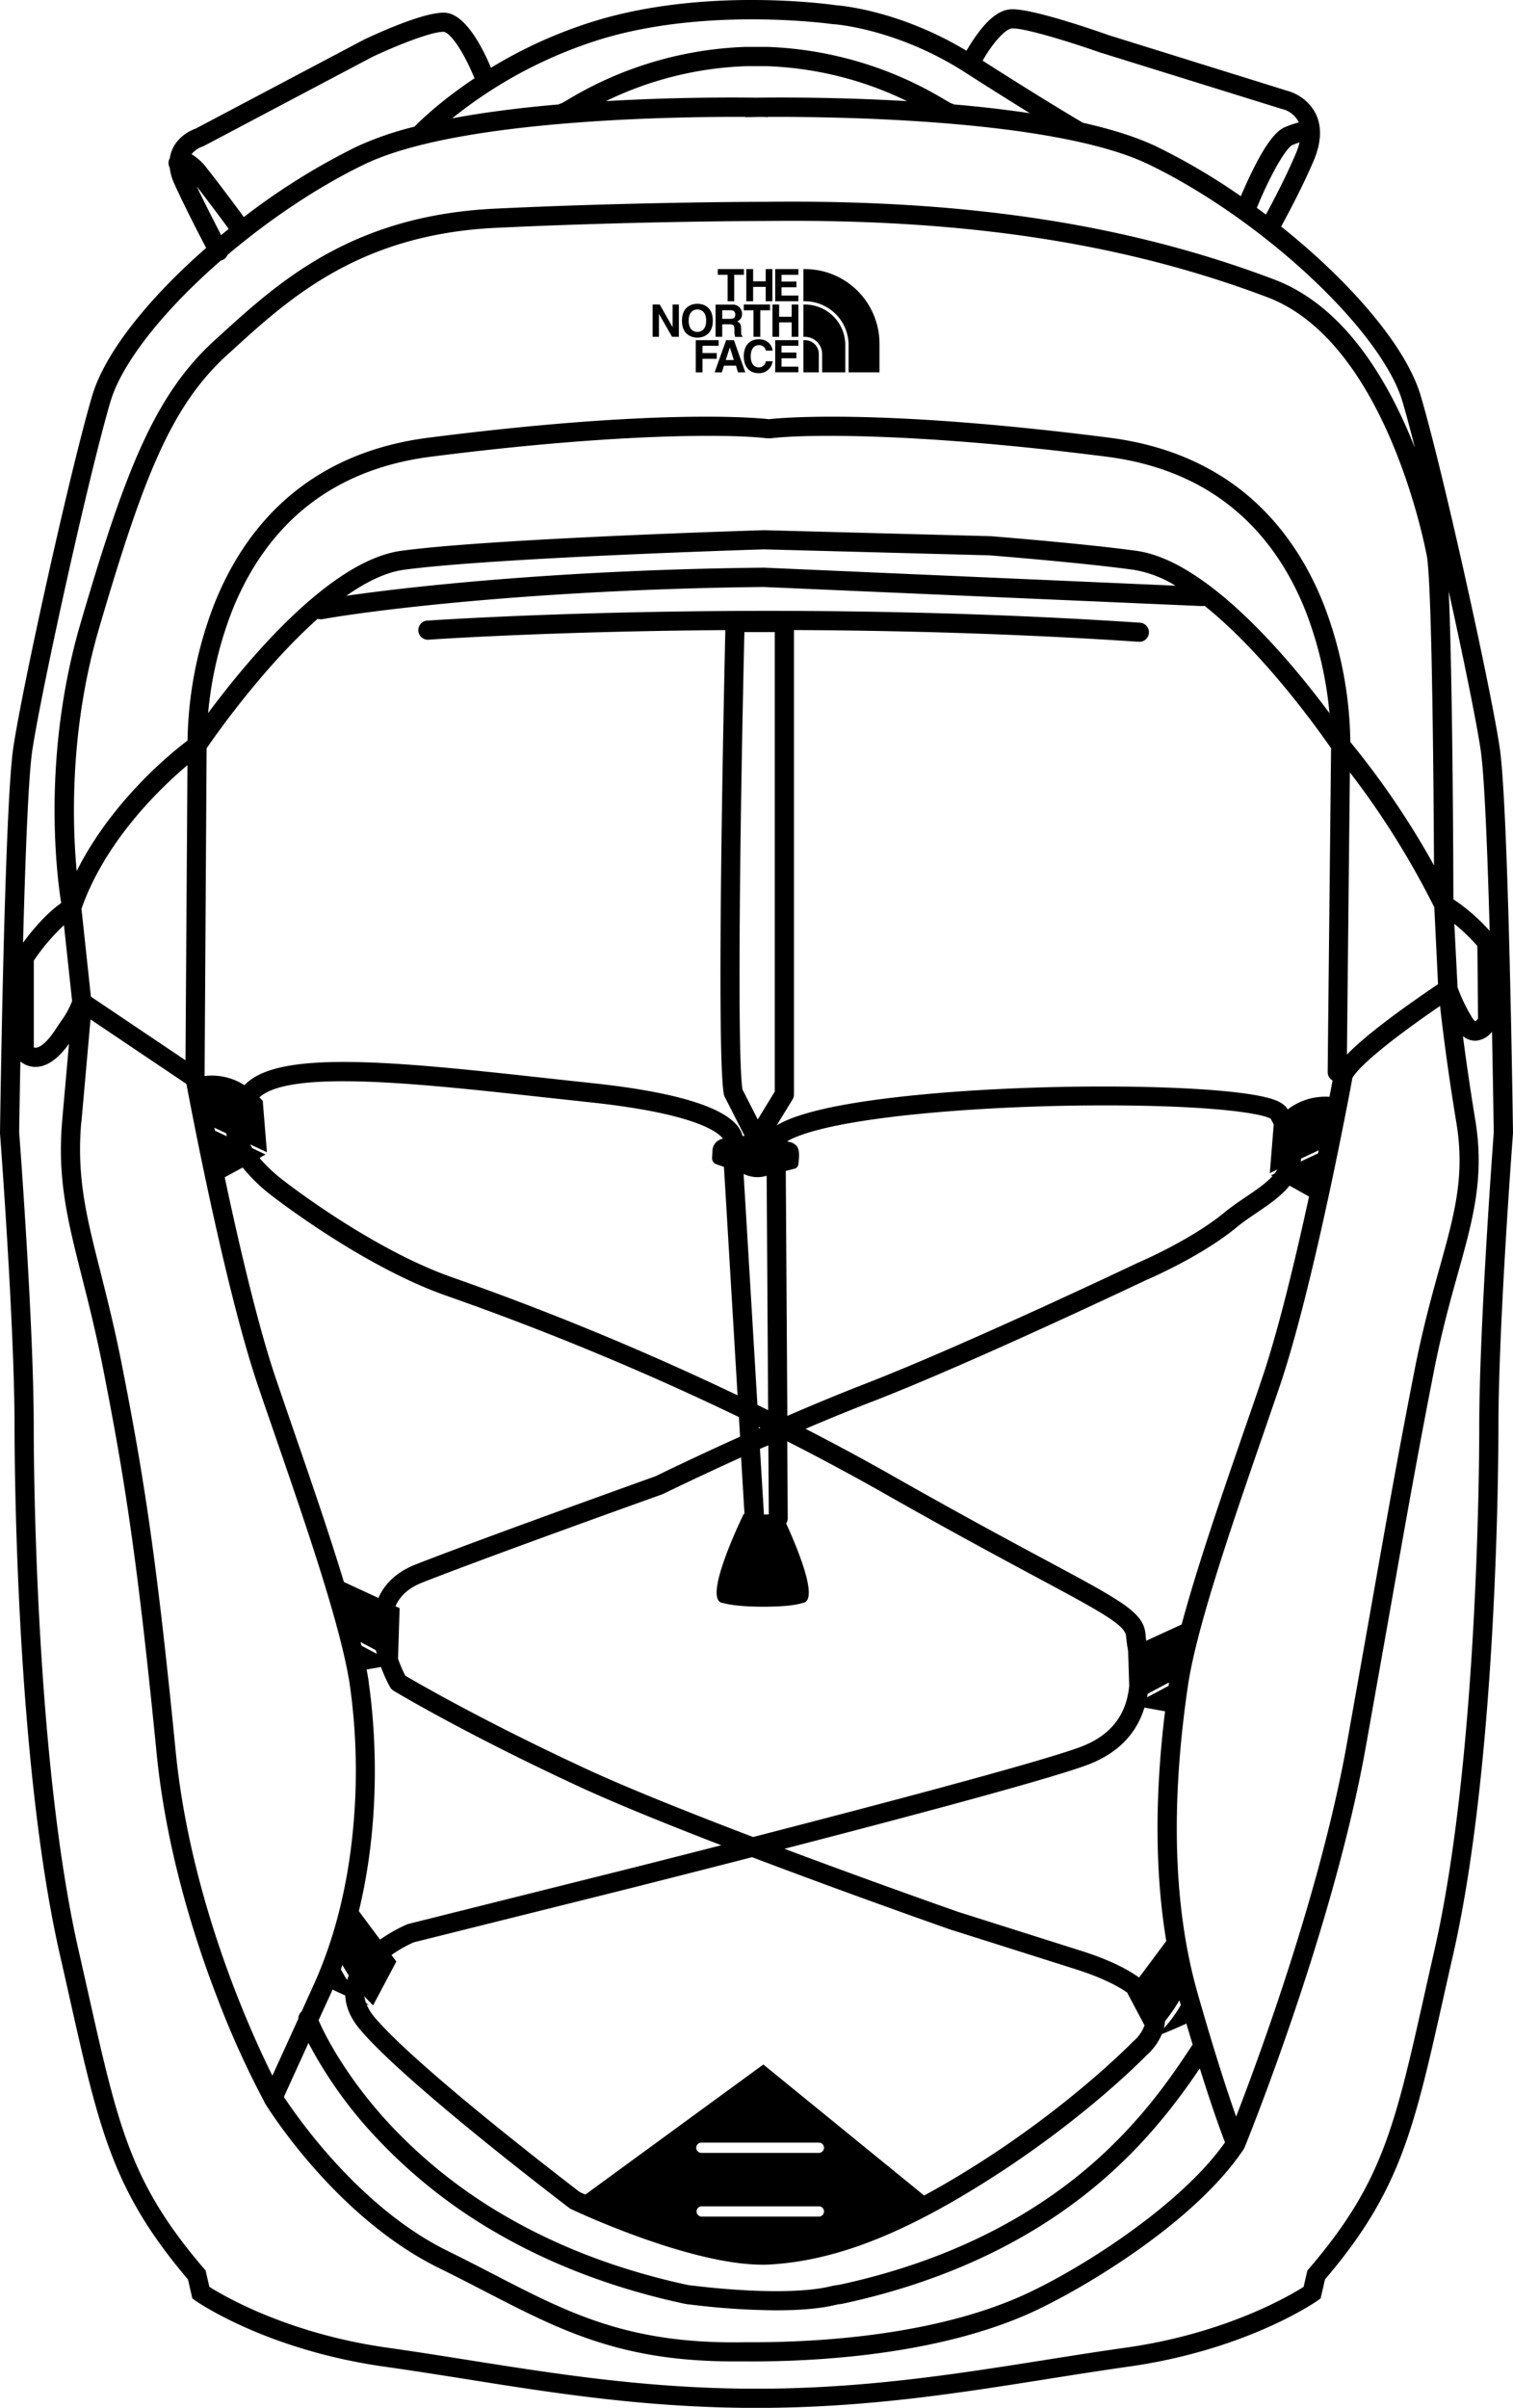 <svg xmlns="http://www.w3.org/2000/svg" viewBox="0 0 555.46 883.58"><g id="Livello_2" data-name="Livello 2"><g id="Livello_1-2" data-name="Livello 1"><path d="M555.46,415.61c-.07-4.85-1.65-119.12-4.85-141-3.17-21.64-20.73-101.26-29-129.27-4-13.71-16.72-31-35.71-48.8-4.94-4.62-10.17-9.11-15.56-13.41,2.5-4.57,7.91-14.71,11.88-24,2.88-6.75,3.15-12.6.82-17.4a16.67,16.67,0,0,0-9.83-8.22L407,12.89c-4.88-1.73-28.69-10-36.05-9.47-4.08.29-8.27,3.55-12.81,10-1.31,1.87-2.45,3.71-3.33,5.2C330.51,4,309.13,2.08,306.93,1.92c-3.33-.48-47.82-6.53-88.13,5.66a168.78,168.78,0,0,0-38.55,17.29c-2.72-6.53-9.12-19.65-16.74-20.19s-26.26,8.14-29.92,9.88l-.13.07L71.86,47.18c-1.46.51-6.32,2.56-8.56,7.55a12.34,12.34,0,0,0-.95,3.3,3.53,3.53,0,0,0-.05,3.46,19.37,19.37,0,0,0,1.72,6c4,8.79,9.16,18.72,11.66,23.49-2.09,1.83-4.15,3.68-6.16,5.56-19,17.76-31.68,35.09-35.71,48.8C25.57,173.34,8,253,4.85,274.6,1.65,296.49.07,410.76,0,415.61v.32c.06.7,5.34,70.3,5.34,107.68,0,12.35.46,122.72,16.65,193.7,1.26,5.52,2.43,10.72,3.53,15.64C36.47,781.7,41.5,804.12,69,836.44l1.62,7,1.11.78c1.05.74,26.33,18.15,69.4,24.23,10.24,1.45,20.45,3.06,30.33,4.63,31.36,5,63.78,10.11,101.9,10.49h8.75c38.08-.38,70.51-5.52,101.87-10.49,9.88-1.57,20.09-3.18,30.32-4.63,43.08-6.08,68.35-23.49,69.41-24.23l1.11-.78,1.62-7C514,804.12,519,781.7,529.93,733c1.1-4.92,2.27-10.12,3.53-15.64,16.18-71,16.65-181.35,16.65-193.7,0-37.38,5.28-107,5.34-107.68v-.32Zm-8.56-74A69.08,69.08,0,0,0,533.57,330c0-12.85-.3-81.56-1.7-113,5.48,24.76,10.27,48.28,11.77,58.57C545,285.05,546.11,313.06,546.9,341.58ZM494.49,387l1.08-103.59a305.42,305.42,0,0,1,31,49.54l1.37,28.2C511.76,372.08,500.5,380.77,494.49,387ZM417.22,202.13c-19.42-2.68-53.23-5.35-53.57-5.38h-.18l-82.89-2.19h-.2c-4.08.13-100.12,3.08-133.11,7.57C120.83,205.73,90,243.34,76.4,261.68a138.6,138.6,0,0,1,8.81-37.54c5.77-14.48,13.93-26.46,24.23-35.6,12.86-11.4,29.2-18.43,48.56-20.92,69.28-8.88,111.12-8.32,123.56-6.78h0a4,4,0,0,0,.69,0,3.89,3.89,0,0,0,.68,0c12.44-1.54,54.28-2.1,123.56,6.78,19.36,2.49,35.7,9.52,48.55,20.92,10.31,9.14,18.47,21.12,24.24,35.6a138.21,138.21,0,0,1,8.8,37.55C474.49,243.36,443.66,205.77,417.22,202.13Zm14.33,12.79-151-6.61h-.19c-70.19.69-125.94,6.37-153.22,10.32,7.15-5,14.34-8.61,21.06-9.53,32.17-4.39,128.62-7.4,132.27-7.51l82.7,2.19c2,.15,34.34,2.74,53.07,5.32A42.6,42.6,0,0,1,431.55,214.92ZM116.61,227.08a3.45,3.45,0,0,0,1,.15,3.31,3.31,0,0,0,.62,0c21.08-3.75,82.09-11,162.15-11.83l160.81,7a3.27,3.27,0,0,0,1-.11c22.12,17.59,42.73,46.85,46.48,52.29l-1.25,118.81a3.51,3.51,0,0,0,1.8,3.1c-.24,1.26-.62,3.3-1.14,6a22.56,22.56,0,0,0-15.33,4.63c-1.57-2.86-5.92-3.94-8-4.45-15.22-3.77-57.63-5.05-98.63-3-21.59,1.09-40.53,3-54.78,5.47-14.47,2.54-22.05,5.32-26.21,7.83l5.85-9.54a3.59,3.59,0,0,0,.51-1.84V231.2c38,.16,81.49,1.29,126.79,4.32h.24a3.52,3.52,0,0,0,.23-7c-139.08-9.3-261-.84-262.18-.76a3.52,3.52,0,0,0,.5,7c.72-.06,44.49-3.09,109.22-3.54-.51,22.06-3.4,154.75-.55,170.29a3.31,3.31,0,0,0,.33,1l7.28,14.29-.73.09a8.56,8.56,0,0,0-1.1-2.63c-4.83-7.83-23-13.48-54-16.79q-8.44-.9-16.78-1.82c-25.25-2.77-49.09-5.39-68.35-5.88-22.72-.58-35.71,1.86-42.1,7.89l-.56.55a22,22,0,0,0-14.62-3.35l.74-120.25C79.21,269.67,96.72,244.78,116.61,227.08ZM467.13,431.62c-2.37,2.6-5.75,4.9-9.61,7.51-2.68,1.82-5.46,3.7-8.08,5.86-12.26,10.1-31.37,18.25-31.56,18.33l-.14.06c-.63.3-63.66,30.28-100.07,44.39-9.56,3.71-19.35,7.79-28.62,11.79l-.57-89.88,3.22-.82a1.88,1.88,0,0,0,1.41-1.64c.37-3.65.82-6.79-2.64-8l-1.5-.41c3.19-1.88,10.27-4.61,25.94-7.18,22.47-3.7,57-6,90.61-6h1.75c38,.09,55.94,2.91,59.26,4.92.05.11.11.22.17.33.32.6.62,1.18.91,1.75-1.43,17.83-1.43,17.85-1.43,17.85l2.76-1.3a14.37,14.37,0,0,1-1.09,1.54l-1.21.57Zm-209.64,378h43a1.89,1.89,0,1,1,0,3.77h-43a1.89,1.89,0,0,1,0-3.77Zm-1.88-21.49a1.89,1.89,0,0,1,1.88-1.89h43a1.89,1.89,0,1,1,0,3.77h-43A1.88,1.88,0,0,1,255.61,788.09Zm83.68,17.54-59.05-48.09L214.9,805.31l-2-.89c-4.57-3.49-59.76-45.72-75.32-64.11a18.21,18.21,0,0,1-3-4.78l.88.35c-.39-.33-.77-.66-1.13-1a10.67,10.67,0,0,1-.54-2.34c1.88,2.13,3.18,3.34,3.18,3.34l8.54-16.09-1.79-2.4a49.43,49.43,0,0,1,8.15-4.64L227,694c2.19-.55,22.75-5.72,49.1-12.5,37.16,14.09,72.74,26.54,73.32,26.74l.1,0,45.25,14.33c8.32,2.64,14.79,5.6,19.18,8.71l-.06.08,6.3,11.86a14,14,0,0,1-3.93,5.68,2.35,2.35,0,0,0-.33.3c-.21.22-21.27,21.86-54.43,43.23C353.7,797.47,346.32,801.86,339.29,805.63Zm78.89-80q-7.6-5.48-21.24-9.8l-45.21-14.31c-1.44-.51-30.84-10.8-63.75-23.14,42.84-11.08,95.1-24.95,110.6-30.55,11.28-4.07,18.53-11.23,21.57-21.26l7.57,1.36c-3.83,31.27-3.67,59.5.45,84.3Zm-4-119.18.38,12.15c-.85,8.76-5,17.76-18.41,22.61-16.24,5.87-75.46,21.46-119.66,32.85-22.84-8.69-46-17.91-61.69-25.19-37.36-17.34-61.34-31.28-66-34a52.84,52.84,0,0,1-2.68-6.23l.59-18.58-1.51-.69c1.69-3.89,4.89-6.74,9.79-8.67,24.55-9.67,87.5-32.17,88.13-32.39l.37-.16c.22-.1,12-5.88,28.58-13.4l1.25,20.76h-.28s-15.84,32.18-7.54,32.68c0,0,3.81,1.36,14.86,1.36s14.16-1.36,14.16-1.36c6.6-.4-2.08-20.85-5.9-29.19a3.44,3.44,0,0,0,.58-2l-.18-28.14c11.59,5.9,23.52,12.28,35.65,19.15,24.64,14,42.9,23.77,56.23,30.93,22.75,12.2,32.16,17.26,32.5,21.36.09,1.06.25,2.26.43,3.65C414,604.78,414.12,605.61,414.22,606.47ZM92.66,421.35q-.43-.71-.81-1.41L98,422.82,96.46,404c-.41-.46-.82-.89-1.23-1.31,11.26-10.29,58.77-5.08,104.73,0l16.8,1.82c39.26,4.19,47.13,11.2,48.63,13.35a4.57,4.57,0,0,0-3.81,4.23l-.17,2.77a2.35,2.35,0,0,0,1.53,2.34l2.84,1,5,83.82a1051.56,1051.56,0,0,0-105.27-43.47c-27-9.58-55.46-30.77-60.88-34.93a58.32,58.32,0,0,1-9.37-8.7l2.24-1.26ZM273,430.82l.61.22a11.31,11.31,0,0,0,7.28.57l.57-.14.54,86-3.93-1.93Zm.3-198.88h11.14V400.56l-6.25,10.22-5.62-11C270.4,385.41,272,286.05,273.29,231.94Zm5.87,292-.59.26,0-.56Zm2.91,6.41.16,25.37-1.77.06L279,531.66Zm-199-114.47c.06.36.12.72.19,1.08l-4.36-2.06c-.07-.36-.14-.72-.22-1.08Zm6,12.55a63,63,0,0,0,11.33,10.81c5.57,4.26,34.8,26,62.8,36A1044,1044,0,0,1,271.27,520l.43,7.19c-16.86,7.61-29.4,13.71-31,14.51-3.82,1.37-64.17,23-88.16,32.41-6.6,2.6-11.17,6.73-13.62,12.27-4.22-1.95-9.22-4.26-12.67-5.87-5.36-17.67-12.16-37.39-18.5-55.76-2.24-6.5-4.35-12.64-6.39-18.64-6.76-19.86-13.78-50.15-18.86-74.1ZM138,605.55c.11.45.22.9.34,1.34l-5.64-3c-.11-.44-.22-.9-.33-1.35Zm-2.56,12.09c-.23-1.59-.52-3.27-.85-5l5.27-.94a53.24,53.24,0,0,0,3.38,7.46,3.59,3.59,0,0,0,1.23,1.25c.25.15,25.53,15.41,67.46,34.88,13.69,6.36,33,14.17,52.87,21.83-22.56,5.78-38.94,9.9-39.42,10L149.91,706a3,3,0,0,0-.5.17,57.27,57.27,0,0,0-9.88,5.58l-7.79-10.45C140.81,663.93,137.1,629.25,135.39,617.64Zm-9.71,103.48c.75,1.33,1.53,2.59,2.31,3.78a16.72,16.72,0,0,0-.59,1.68c-.91-1.4-1.67-2.72-2.3-3.9C125.3,722.16,125.49,721.64,125.68,721.12Zm-4.14,10.1c.17-.38.33-.76.49-1.14,1.23.6,2.78,1.33,4.67,2.16.2,4.27,2,8.5,5.54,12.62,16.65,19.68,74.29,63.53,76.73,65.39a3.55,3.55,0,0,0,.62.38c1.83.86,43.45,20.41,70.34,20.41,1,0,2.05,0,3-.09,24.28-1.49,49.69-11.54,82.38-32.61,32.87-21.19,53.54-42.06,55.55-44.12a21.73,21.73,0,0,0,5.64-7.79c3.72-1.5,6.72-2.82,9-3.87.8,2.7,1.56,5.28,2.3,7.7l-.24.36c-7,10.61-18.75,28.37-38.88,45.34C374.4,816.42,343.9,830.72,308,838.44c-.21,0-.51.08-.82.12l-1.05.13-.32.07c-17.05,4.48-51.23,0-51.57-.08l-.25,0a9.75,9.75,0,0,1-1.52-.21c-24.68-5.31-47.19-13.81-66.91-25.27a184.17,184.17,0,0,1-41.71-32.87c-15-15.9-23.71-31.52-26.89-39Zm305.68,13.14a14.77,14.77,0,0,0,.41-2.62A69.56,69.56,0,0,0,433,734l.5,1.76A47.27,47.27,0,0,1,427.22,744.36Zm1.87-126.72c0,.33-.08.66-.13,1l-7.89,4.19c.08-.43.15-.85.22-1.28l7.85-4.18C429.12,617.46,429.11,617.55,429.09,617.64Zm4.73-21.56-13.06,6c-.11-.9-.21-1.7-.26-2.36-.66-7.92-8.19-12-36.19-27-13.3-7.13-31.52-16.91-56.08-30.84-11-6.26-21.93-12.11-32.53-17.57,8-3.43,16.36-6.86,24.52-10,36.12-14,98.07-43.43,100.48-44.57,1.54-.66,20.42-8.81,33.22-19.35,2.37-1.95,5-3.73,7.55-5.46,4.26-2.89,8.74-5.93,11.91-9.85l7.15,4c-4.92,22.61-11.24,49.1-17.35,67-2,6-4.16,12.14-6.4,18.64C448.51,548.78,439.45,575.07,433.82,596.08Zm50.07-172.87-6.42,3c.06-.35.1-.71.14-1.07l6.51-3.05C484,422.48,484,422.84,483.89,423.21Zm11.8-151a145,145,0,0,0-9.78-50.45c-6.17-15.57-15-28.49-26.09-38.4-13.95-12.4-31.6-20.05-52.44-22.72-85.41-10.95-121.93-7.18-125.14-6.81-3.2-.37-39.72-4.14-125.13,6.81-20.85,2.67-38.49,10.32-52.44,22.72-11.14,9.91-19.92,22.83-26.09,38.4a144.74,144.74,0,0,0-9.78,50C62.85,276.24,41,294,28.15,319.65c-1.64-17.86-2.59-52.29,8.26-89.23C52.66,175.06,62.81,148.87,83.66,130l1.92-1.74C106.28,109.4,132.05,86,182,83.61c52.1-2.49,98.92-2.51,99.43-2.52,72.5-.84,130.88,8,183.75,27.94,42.3,15.92,57.08,86.87,58.63,94.91,1.72,9,2.45,71.79,2.65,113.62A304,304,0,0,0,495.69,272.21Zm-426.92,8.6L68.1,389.08,33.37,365.72l-3.46-32.25C38.68,308.48,58.91,289.13,68.77,280.81Zm-38.94,131,3.35-37.73,35.21,23.68c2,10.6,14.49,76.07,26.25,110.66,2,6,4.17,12.16,6.41,18.66,11.37,33,24.26,70.35,27.38,91.58a225,225,0,0,1,1.39,49.64c-1.82,22.31-6.76,42.5-14.69,60l-4.44,9.81a3.53,3.53,0,0,0-1.22,2.69L100,761.68c-8.36-16.8-30.14-64.84-35.5-119-7-71.16-11.75-101.12-19.66-141.36-2.7-13.79-5.53-24.93-8-34.75C31.76,446.53,28.09,432,29.83,411.81Zm83.36,337.86a158.1,158.1,0,0,0,25.29,35.17,191,191,0,0,0,43.33,34.28c20.42,11.9,43.7,20.72,69.2,26.2a16.41,16.41,0,0,0,2.42.35,266.6,266.6,0,0,0,31.49,2.11c8.06,0,16.21-.54,22.52-2.16l.53-.07a12.82,12.82,0,0,0,1.54-.23c37-8,68.54-22.76,93.71-44C421.5,785.93,433,770,440.48,759c4.81,15.39,7.92,23.74,9.26,27.14-16.49,23.51-54.69,47.7-75.86,56.88-33.93,14.7-77.31,16.64-100.15,16.47h-.09c-42.6.83-64.65-10.56-92.55-25-5.33-2.75-10.85-5.6-16.78-8.52-32.1-15.76-55.14-49-60.08-56.5Zm340.6,27.09c-2.86-8.06-7.63-22.42-14.12-45.16-8.86-31-10.07-69-3.61-112.94,3.12-21.23,16-58.6,27.38-91.58,2.24-6.5,4.36-12.65,6.41-18.66C482.6,470.9,496.24,397,496.37,396.3a3.26,3.26,0,0,0,.06-.62c.67-1.37,5-7.85,32.25-26.54.87,7.91,2.75,23.27,6,42.94,3.22,19.47-.73,33.63-6.2,53.23-2.83,10.16-6,21.67-8.87,36-6,30.49-9.89,52.54-16.35,89.08-2.49,14.07-5.32,30-8.77,49.36C484.87,693.61,462.31,754.75,453.79,776.76Zm81.26-414.59L533.92,339a68.24,68.24,0,0,1,8.47,8.17l.23,26.62a5,5,0,0,1-1,1,4.58,4.58,0,0,1-1.08-1.24A61.56,61.56,0,0,1,535.05,362.17ZM464.75,78.75c-1.11-.84-2.22-1.66-3.34-2.48,4.7-11.54,10.67-22.1,13.14-23.08,1.05-.42,1.87-.72,2.51-.93,0,.06,0,.12,0,.18a24.5,24.5,0,0,1-1.32,3.89C472.24,64.66,467.37,73.9,464.75,78.75ZM371.42,10.44c4.59-.33,22.84,5.41,33.27,9.11l.13,0,66.37,20.62.13,0a9.45,9.45,0,0,1,5.43,4.53c0,.07.05.15.08.22a35.33,35.33,0,0,0-4.9,1.65c-2.41,1-6,3.67-12.12,16.1-1.75,3.53-3.25,6.93-4.27,9.34a230.68,230.68,0,0,0-30.87-18.18c-7.41-3.57-16.71-6.44-27-8.75l-.06,0c-.14-.08-13.09-7.63-36.86-22.81C364.71,15.29,369.26,10.6,371.42,10.44ZM220.84,14.32C260.31,2.38,305.59,8.84,306,8.9l.29,0c.23,0,23,1.64,47.86,17.56,9.67,6.2,17.7,11.22,23.95,15.09-9.12-1.37-18.57-2.43-27.9-3.23a3.37,3.37,0,0,0-1-.4c-.45-.23-1.5-.84-2.44-1.38a135.4,135.4,0,0,0-65.11-19.33h-8a135.4,135.4,0,0,0-65.11,19.33c-.94.54-2,1.15-2.44,1.38a3.55,3.55,0,0,0-1,.4c-13.21,1.14-26.68,2.78-39.09,5.11A164.32,164.32,0,0,1,220.84,14.32ZM333,37.11c-24.7-1.45-46.29-1.38-55.28-1.26-9-.12-30.58-.19-55.28,1.26a127.66,127.66,0,0,1,51.49-12.83h7.58A127.71,127.71,0,0,1,333,37.11ZM74.28,53.79a3.66,3.66,0,0,0,.62-.25l61.78-32.65c8.43-4,22.14-9.5,26.33-9.19.86.06,3.44,1.89,7.07,8.38a85.7,85.7,0,0,1,4.13,8.64c-13.74,9.15-21.49,17.18-22.05,17.77l0,0a116,116,0,0,0-21.36,7.39A244.1,244.1,0,0,0,89.52,79.66C86.38,75.4,80.23,67.11,76,61.81a20,20,0,0,0-5.67-5.23A9,9,0,0,1,74.28,53.79ZM72.2,68.35c4,5.2,9.1,12,11.77,15.64-.94.76-1.86,1.53-2.79,2.3C79,82,75.41,75.12,72.2,68.35Zm-31.63,79c3.62-12.34,15.93-29,33.76-45.65q3.3-3.09,6.76-6.09a3.41,3.41,0,0,0,2.44-2.08c15.85-13.42,33.69-25.25,50.31-33.25,34.24-16.47,113.94-17.5,139.76-17.38V43c.13,0,1.58,0,4.12-.07s4,.06,4.13.07v-.1c25.84-.12,105.51.91,139.76,17.38,19.92,9.58,41.61,24.68,59.51,41.42s30.13,33.31,33.76,45.65c1.32,4.47,2.88,10.28,4.57,17-1.3-3.31-2.74-6.7-4.31-10.11-12.52-27.18-28.48-44.58-47.46-51.72C414,82.22,354.78,73.2,281.42,74.06c-.47,0-47.45,0-99.73,2.51-52.5,2.5-79.31,26.86-100.84,46.44l-1.92,1.74c-11,10-19.34,22-27.05,39-7.62,16.81-14.4,38-22.23,64.69-14.34,48.85-8.86,92.39-7.19,102.94-5.84,4.1-11.06,10.54-14,14.55.79-30,1.91-60.39,3.36-70.3C15,254.15,32.38,175.13,40.57,147.32Zm-14.1,220a32.11,32.11,0,0,1-4.09,7.44c-.53.75-1.07,1.53-1.65,2.44-4.15,6.54-6.83,7.19-7.56,7.24a1.69,1.69,0,0,1-.76-.13V352.5a75.62,75.62,0,0,1,11.07-13Zm516.6,156.25c0,12.27-.46,121.91-16.48,192.13-1.26,5.53-2.43,10.74-3.53,15.67C512,780.75,507.4,801.18,480.54,832.52l-.57.65-1.38,6c-5.21,3.31-28.72,17.15-65.26,22.31-10.29,1.45-20.54,3.08-30.44,4.65-31.11,4.92-63.28,10-100.8,10.4h-8.68c-37.57-.38-69.73-5.48-100.84-10.4-9.91-1.57-20.15-3.2-30.44-4.65-36.44-5.14-60-19-65.26-22.31l-1.39-6-.56-.65C48.06,801.18,43.47,780.75,32.4,731.41c-1.11-4.93-2.28-10.14-3.54-15.67-16-70.22-16.47-179.86-16.47-192.13,0-36.77-5.06-104.29-5.35-108.06,0-1.4.17-11.64.44-26.05a8.66,8.66,0,0,0,5.85,2c4-.13,8.07-3,12-8.49l-2.5,28.17C21,432.62,24.77,447.59,30,468.31c2.47,9.74,5.27,20.78,7.94,34.37,7.86,40,12.55,69.83,19.56,140.7,3.54,35.85,14.12,68.74,22.37,90a328.67,328.67,0,0,0,17.27,38.06l0,.07s0,0,0,.05c1,1.71,26,42,64,60.7,5.87,2.88,11.36,5.72,16.66,8.45,27.78,14.36,49.93,25.81,91.37,25.81,1.47,0,3,0,4.5,0,23.41.17,67.85-1.84,103-17.05,18.12-7.85,61.51-33.08,80-60.95l0-.06a3.19,3.19,0,0,0,.29-.55h0v0c.65-1.59,32.45-79.71,44.45-146.83,3.45-19.35,6.28-35.3,8.77-49.37,6.46-36.5,10.36-58.53,16.33-89,2.77-14.08,5.94-25.45,8.74-35.47,5.5-19.71,9.84-35.27,6.36-56.28-2-12.18-3.49-22.68-4.53-30.75a6.92,6.92,0,0,0,4.83,1.68,8.38,8.38,0,0,0,5.84-3.28c.4,20,.62,35.23.64,37C548.13,419.32,543.07,486.84,543.07,523.61Z"/><polygon points="267.13 110.55 269.55 110.55 269.55 100.84 273.13 100.84 273.13 98.74 263.53 98.74 263.53 100.84 267.13 100.84 267.13 110.55"/><polygon points="276.49 105.27 281.11 105.27 281.11 110.55 283.56 110.55 283.56 98.74 281.11 98.74 281.11 103.22 276.49 103.22 276.49 98.74 273.99 98.74 273.99 110.55 276.49 110.55 276.49 105.27"/><polygon points="284.6 110.55 293.11 110.55 293.11 108.46 286.92 108.46 286.92 105.41 292.38 105.41 292.38 103.33 286.92 103.33 286.92 100.84 293.11 100.84 293.11 98.74 284.6 98.74 284.6 110.55"/><polygon points="246.93 120 246.89 120 242.2 111.75 239.6 111.75 239.6 123.6 241.91 123.6 241.91 115.17 246.74 123.6 249.23 123.6 249.23 111.75 246.93 111.75 246.93 120"/><path d="M261.69,117.68c0-5.55-4.09-6.22-5.66-6.22s-5.67.67-5.67,6.22,4.1,6.22,5.67,6.22S261.69,123.22,261.69,117.68Zm-8.87,0c0-3.31,1.85-4.13,3.21-4.13s3.22.82,3.22,4.13-1.9,4.13-3.22,4.13S252.82,121,252.82,117.68Z"/><polygon points="279.13 123.6 279.13 113.86 282.7 113.86 282.7 111.75 273.07 111.75 273.07 113.86 276.63 113.86 276.63 123.6 279.13 123.6"/><polygon points="290.64 116.24 286.04 116.24 286.04 111.75 283.59 111.75 283.59 123.6 286.04 123.6 286.04 118.3 290.64 118.3 290.64 123.6 293.11 123.6 293.11 111.75 290.64 111.75 290.64 116.24"/><path d="M265.15,119h2.55c1.82,0,1.93.62,1.93,2.22a8,8,0,0,0,.24,2.41h2.73v-.32c-.51-.21-.51-.63-.51-2.35,0-2.23-.53-2.57-1.51-3a2.79,2.79,0,0,0,1.84-2.81,3.35,3.35,0,0,0-3.71-3.36h-6V123.6h2.43Zm0-5.16h3.06c1.49,0,1.73.94,1.73,1.55,0,1.18-.6,1.61-1.89,1.61h-2.9Z"/><polygon points="263.13 129.56 257.9 129.56 257.9 126.89 263.83 126.89 263.83 124.82 255.43 124.82 255.43 136.63 257.9 136.63 257.9 131.66 263.13 131.66 263.13 129.56"/><path d="M266.58,124.82l-4.22,11.81H265l.81-2.46h4.39l.74,2.46h2.67l-4.17-11.81Zm-.14,7.31,1.51-4.67h0l1.46,4.67Z"/><path d="M278.54,126.67a2.38,2.38,0,0,1,2.6,2h2.49c-.16-1.74-1.57-4.18-5.13-4.18-3.05,0-5.43,2.11-5.43,6.24s2.3,6.21,5.42,6.21a4.93,4.93,0,0,0,5.14-4.38h-2.49a2.51,2.51,0,0,1-2.6,2.24c-2.09,0-2.93-1.93-2.93-4C275.61,127.46,277.33,126.67,278.54,126.67Z"/><polygon points="284.6 136.6 293.11 136.6 293.11 134.54 286.92 134.54 286.92 131.47 292.38 131.47 292.38 129.38 286.92 129.38 286.92 126.89 293.11 126.89 293.11 124.82 284.6 124.82 284.6 136.6"/><path d="M295.46,98.74h-.52v11.81h.52a16.09,16.09,0,0,1,16.08,15.85v10.23h11.34V126.14A27.38,27.38,0,0,0,295.46,98.74Z"/><path d="M295.46,124.82h-.52v11.81h5.67v-6.71A5.11,5.11,0,0,0,295.46,124.82Z"/><path d="M295.52,111.75h-.58V123.6h.52a6.33,6.33,0,0,1,6.37,6.32v6.71h8.5V126.55A14.88,14.88,0,0,0,295.52,111.75Z"/></g></g></svg>